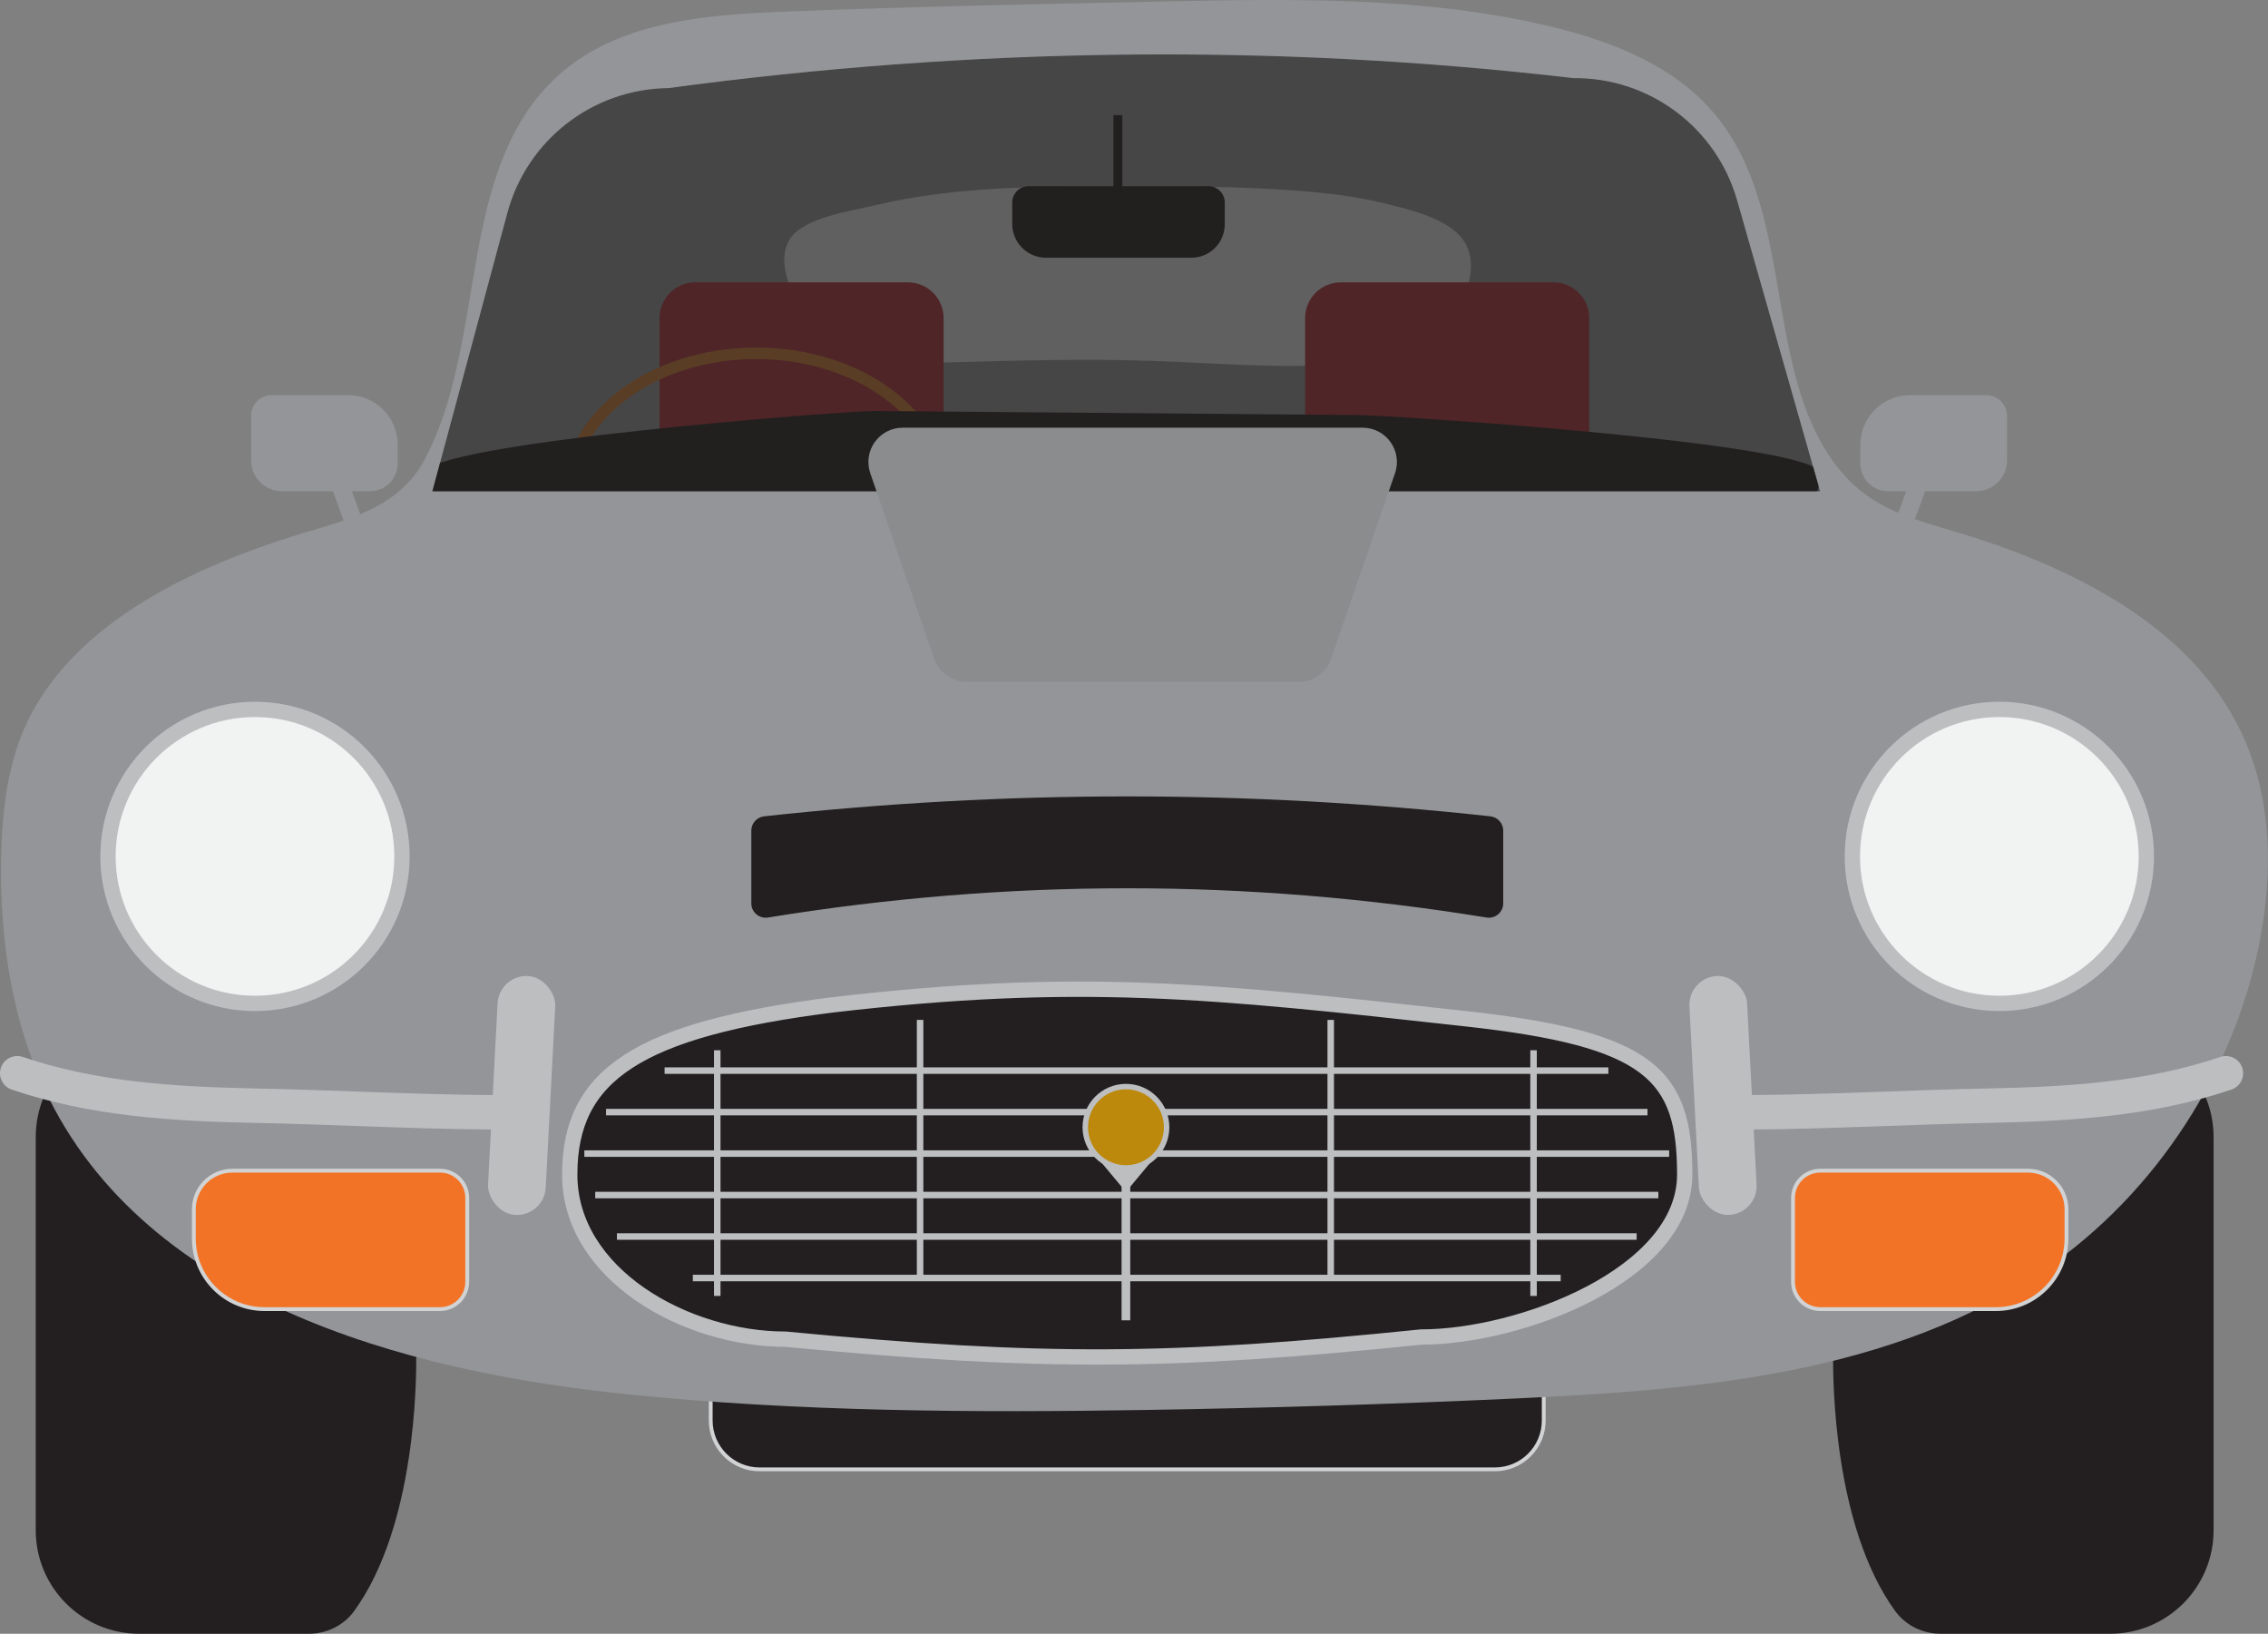 <?xml version="1.0" encoding="UTF-8"?><svg id="a" xmlns="http://www.w3.org/2000/svg" viewBox="0 0 592.63 426.87"><rect x="0" y="0" width="592.63" height="426.87" fill="#808080" stroke="none"/><defs><style>.b{stroke:#754c29;stroke-width:3px;}.b,.c,.d,.e,.f,.g{stroke-miterlimit:10;}.b,.g{fill:none;}.h{fill:#939598;}.i{fill:#8a8c8e;}.j{fill:#bcbec0;}.k{fill:#bd890d;}.l,.d,.f,.m{fill:#231f20;}.n{fill:#65282b;}.o{fill:#58595b;}.c{fill:#f1f2f2;}.c,.d{stroke-width:4px;}.c,.d,.g{stroke:#bcbec0;}.e{fill:#f37326;}.e,.f{stroke:#d1d3d4;}.m{opacity:.33;}.g{stroke-linecap:round;stroke-width:9px;}</style></defs><path class="o" d="M453.92,52.38c-5.44-19.1-22.99-32.19-42.85-31.97-78.18-9.12-157-8.09-236.45,2.61-19.73,.22-36.91,13.53-42.05,32.59l-19.6,72.76H475.59l-21.66-75.98Zm-73.29,29.34c-1.7,3.1-3.67,6.18-6.54,8.24-3.01,2.16-6.75,3.02-10.4,3.66-20.68,3.58-41.85,1.37-62.83,.67-17.64-.59-35.29-.1-52.93,.39-5.01,.14-10.13,.28-14.97,1.7-4.19,1.23-8.47,4.58-12.45,.78-4.35-4.16-7.36-10.84-10.65-15.84-3.3-5.02-6.96-12.86-3.59-18.66,3.35-5.77,16.25-7.57,22.35-9.02,20.49-4.88,41.78-4.94,62.84-4.97,15.83-.03,31.69-.05,47.48,1.15,7.7,.58,15.41,1.48,22.91,3.33,6.45,1.59,16.42,3.87,20.48,9.54,3.92,5.47,1.52,13.13-1.71,19.04Z"/><path class="n" d="M181.66,73.77h55.57c5.15,0,9.33,4.18,9.33,9.33v32.83c0,.91-.74,1.65-1.65,1.65h-71.05c-.84,0-1.53-.69-1.53-1.53v-32.95c0-5.15,4.18-9.33,9.33-9.33Z"/><path class="n" d="M350.36,73.77h55.57c5.15,0,9.33,4.18,9.33,9.33v32.83c0,.91-.74,1.65-1.65,1.65h-71.05c-.84,0-1.53-.69-1.53-1.53v-32.95c0-5.15,4.18-9.33,9.33-9.33Z"/><rect class="l" x="290.94" y="30.08" width="2.33" height="26.79"/><path class="l" d="M268.77,48.64h46.99c2.36,0,4.27,1.91,4.27,4.27v5.7c0,4.82-3.91,8.73-8.73,8.73h-37.98c-4.87,0-8.82-3.95-8.82-8.82v-5.6c0-2.36,1.91-4.27,4.27-4.27Z"/><path class="l" d="M80.69,426.87H36.38c-14.94,0-27.04-12.11-27.04-27.04v-102.75c0-14.94,12.11-27.04,27.04-27.04h35.22c14.94,0,27.04,12.11,27.04,27.04l10.13,57.46c0,5.65,0,44.02-16.22,66.38-2.74,3.78-7.19,5.95-11.86,5.95Z"/><path class="l" d="M507.1,426.87h44.27c14.94,0,27.04-12.11,27.04-27.04v-102.75c0-14.94-12.11-27.04-27.04-27.04h-35.22c-14.94,0-27.04,12.11-27.04,27.04l-10.13,57.46c0,5.65,0,43.99,16.2,66.35,2.75,3.8,7.23,5.98,11.92,5.98Z"/><path class="f" d="M185.71,354.32h217.67v16.83c0,7.04-5.72,12.76-12.76,12.76H198.47c-7.04,0-12.76-5.72-12.76-12.76v-16.83h0Z"/><ellipse class="b" cx="197.59" cy="129.01" rx="48.98" ry="36.7"/><path class="l" d="M354.57,108.44l-126.14-1.06c-7.94,0-117.49,8.39-117.49,16.33h0c0,7.94,6.43,14.37,14.37,14.37H461.22c7.94,0,14.37-6.43,14.37-14.37h0c0-7.94-113.08-15.27-121.02-15.27Z"/><path class="h" d="M586.78,193.84c-12.67-29.61-44.82-45.65-75.68-54.86-8.1-2.42-16.49-4.64-23.36-9.57-9.58-6.88-15-18.21-18.16-29.57-6.6-23.76-5.67-51.01-21.45-69.95-10.74-12.9-27.37-19.31-43.71-23.15C371.64-.95,337.56-.3,303.89,.39c-32.9,.67-65.81,1.35-98.7,2.64-20.75,.82-43.22,2.55-58.83,16.25-18.74,16.45-20.69,43.26-24.91,66.2-2.18,11.87-4.82,24.01-10.57,34.73-6.58,12.25-19.34,15.35-31.8,19.12-28.79,8.71-63.82,24.65-74.36,55.2-3.2,9.29-4.19,19.2-4.41,29.02-.39,17.55,1.66,35.28,7.55,51.82,.81,2.26,1.68,4.47,2.61,6.62,25.16,57.96,95.49,76.37,153.18,82.28,45.18,4.63,90.69,4.85,136.09,4.12,32-.52,63.99-1.51,95.96-2.98,48.14-2.21,98.88-6.37,138.59-33.68,29.22-20.1,49.98-52.11,56.4-86.99,3.13-16.97,2.87-35.02-3.92-50.88ZM112.98,128.36l19.6-72.76c5.13-19.05,22.31-32.37,42.05-32.59,79.45-10.7,158.27-11.73,236.45-2.61,19.86-.22,37.4,12.87,42.85,31.97l21.66,75.98H112.98Z"/><path class="d" d="M371.31,349.34c-65.49,6.7-98.79,6.98-166.05,.56-26.09,0-56.39-16.93-56.39-43.02h0c0-26.09,17.88-37.91,68.67-44.33,64-7.44,98.51-3.81,165.49,3.63,48.28,5.3,57.19,14.61,57.19,40.7h0c0,26.09-42.82,42.46-68.91,42.46Z"/><rect class="j" x="173.66" y="278.88" width="246.61" height="1.7"/><rect class="j" x="158.36" y="289.72" width="272.13" height="1.7"/><rect class="j" x="152.69" y="300.56" width="283.46" height="1.7"/><rect class="j" x="155.53" y="311.39" width="277.8" height="1.7"/><rect class="j" x="161.2" y="322.23" width="266.46" height="1.7"/><rect class="j" x="181.04" y="333.07" width="226.77" height="1.7"/><rect class="j" x="186.57" y="274.41" width="1.7" height="64.19"/><rect class="j" x="239.57" y="266.48" width="1.7" height="68.03"/><rect class="j" x="346.87" y="266.48" width="1.7" height="68.03"/><rect class="j" x="399.87" y="274.41" width="1.7" height="64.19"/><rect class="j" x="293.07" y="308.12" width="2.27" height="36.85"/><circle class="j" cx="294.21" cy="294.53" r="11.34"/><polygon class="j" points="294.21 302.92 301.29 302.92 297.75 307.17 294.21 311.42 290.66 307.17 287.12 302.92 294.21 302.92"/><circle class="k" cx="294.21" cy="294.53" r="9.92"/><path class="e" d="M60.73,305.87h54.24c3.93,0,7.12,3.19,7.12,7.12v21.93c0,3.93-3.19,7.12-7.12,7.12h-45.87c-10.18,0-18.45-8.27-18.45-18.45v-7.63c0-5.57,4.52-10.09,10.09-10.09Z"/><path class="e" d="M486.98,305.87h45.87c3.93,0,7.12,3.19,7.12,7.12v21.93c0,3.93-3.19,7.12-7.12,7.12h-54.24c-5.57,0-10.09-4.52-10.09-10.09v-7.63c0-10.18,8.27-18.45,18.45-18.45Z" transform="translate(1008.49 647.91) rotate(180)"/><path class="g" d="M4.5,280.42c19.85,6.76,40.95,8.04,61.75,8.46,20.83,.42,41.8,1.6,62.51,1.74"/><path class="g" d="M581.63,280.42c-19.85,6.76-40.95,8.04-61.75,8.46-20.83,.42-41.8,1.6-62.51,1.74"/><rect class="j" x="128.76" y="254.97" width="15.09" height="62.51" rx="7.55" ry="7.55" transform="translate(15.17 -6.74) rotate(3)"/><rect class="j" x="442.68" y="254.97" width="15.09" height="62.51" rx="7.55" ry="7.55" transform="translate(914.81 548.49) rotate(177)"/><rect class="h" x="88.8" y="123.1" width="4.65" height="19.53" transform="translate(-39.95 39.18) rotate(-20)"/><path class="h" d="M70.98,103.24h19.98c7.16,0,12.97,5.81,12.97,12.97v4.87c0,4.01-3.26,7.27-7.27,7.27h-22.98c-4.46,0-8.07-3.62-8.07-8.07v-11.67c0-2.96,2.41-5.37,5.37-5.37Z"/><rect class="h" x="496.59" y="123.1" width="4.65" height="19.53" transform="translate(922.29 428.37) rotate(-160)"/><path class="h" d="M494.17,103.24h22.98c4.01,0,7.27,3.26,7.27,7.27v4.87c0,7.16-5.81,12.97-12.97,12.97h-19.98c-2.96,0-5.37-2.41-5.37-5.37v-11.67c0-4.46,3.62-8.07,8.07-8.07Z" transform="translate(1010.52 231.6) rotate(180)"/><circle class="c" cx="66.63" cy="223.76" r="38.41"/><circle class="c" cx="522.43" cy="223.76" r="38.41"/><path class="l" d="M388.42,239.73c-62.58-10.19-125.16-10.19-187.73,0-2.29,.37-4.37-1.38-4.37-3.7v-19c0-1.92,1.44-3.53,3.35-3.74,63.26-6.94,126.51-6.94,189.77,0,1.9,.21,3.35,1.83,3.35,3.74v19c0,2.32-2.08,4.07-4.37,3.7Z"/><path class="m" d="M411.08,20.41c-78.18-9.12-157-8.09-236.45,2.61-19.73,.22-36.91,13.53-42.05,32.59l-19.6,72.76H475.59l-21.66-75.98c-5.44-19.1-22.99-32.19-42.85-31.97Z"/><path class="i" d="M356.05,111.75h-120.18c-6.15,0-10.47,6.06-8.47,11.88l16.71,48.5c1.25,3.61,4.65,6.04,8.47,6.04h86.76c3.82,0,7.22-2.43,8.47-6.04l16.71-48.5c2-5.82-2.32-11.88-8.47-11.88Z"/></svg>